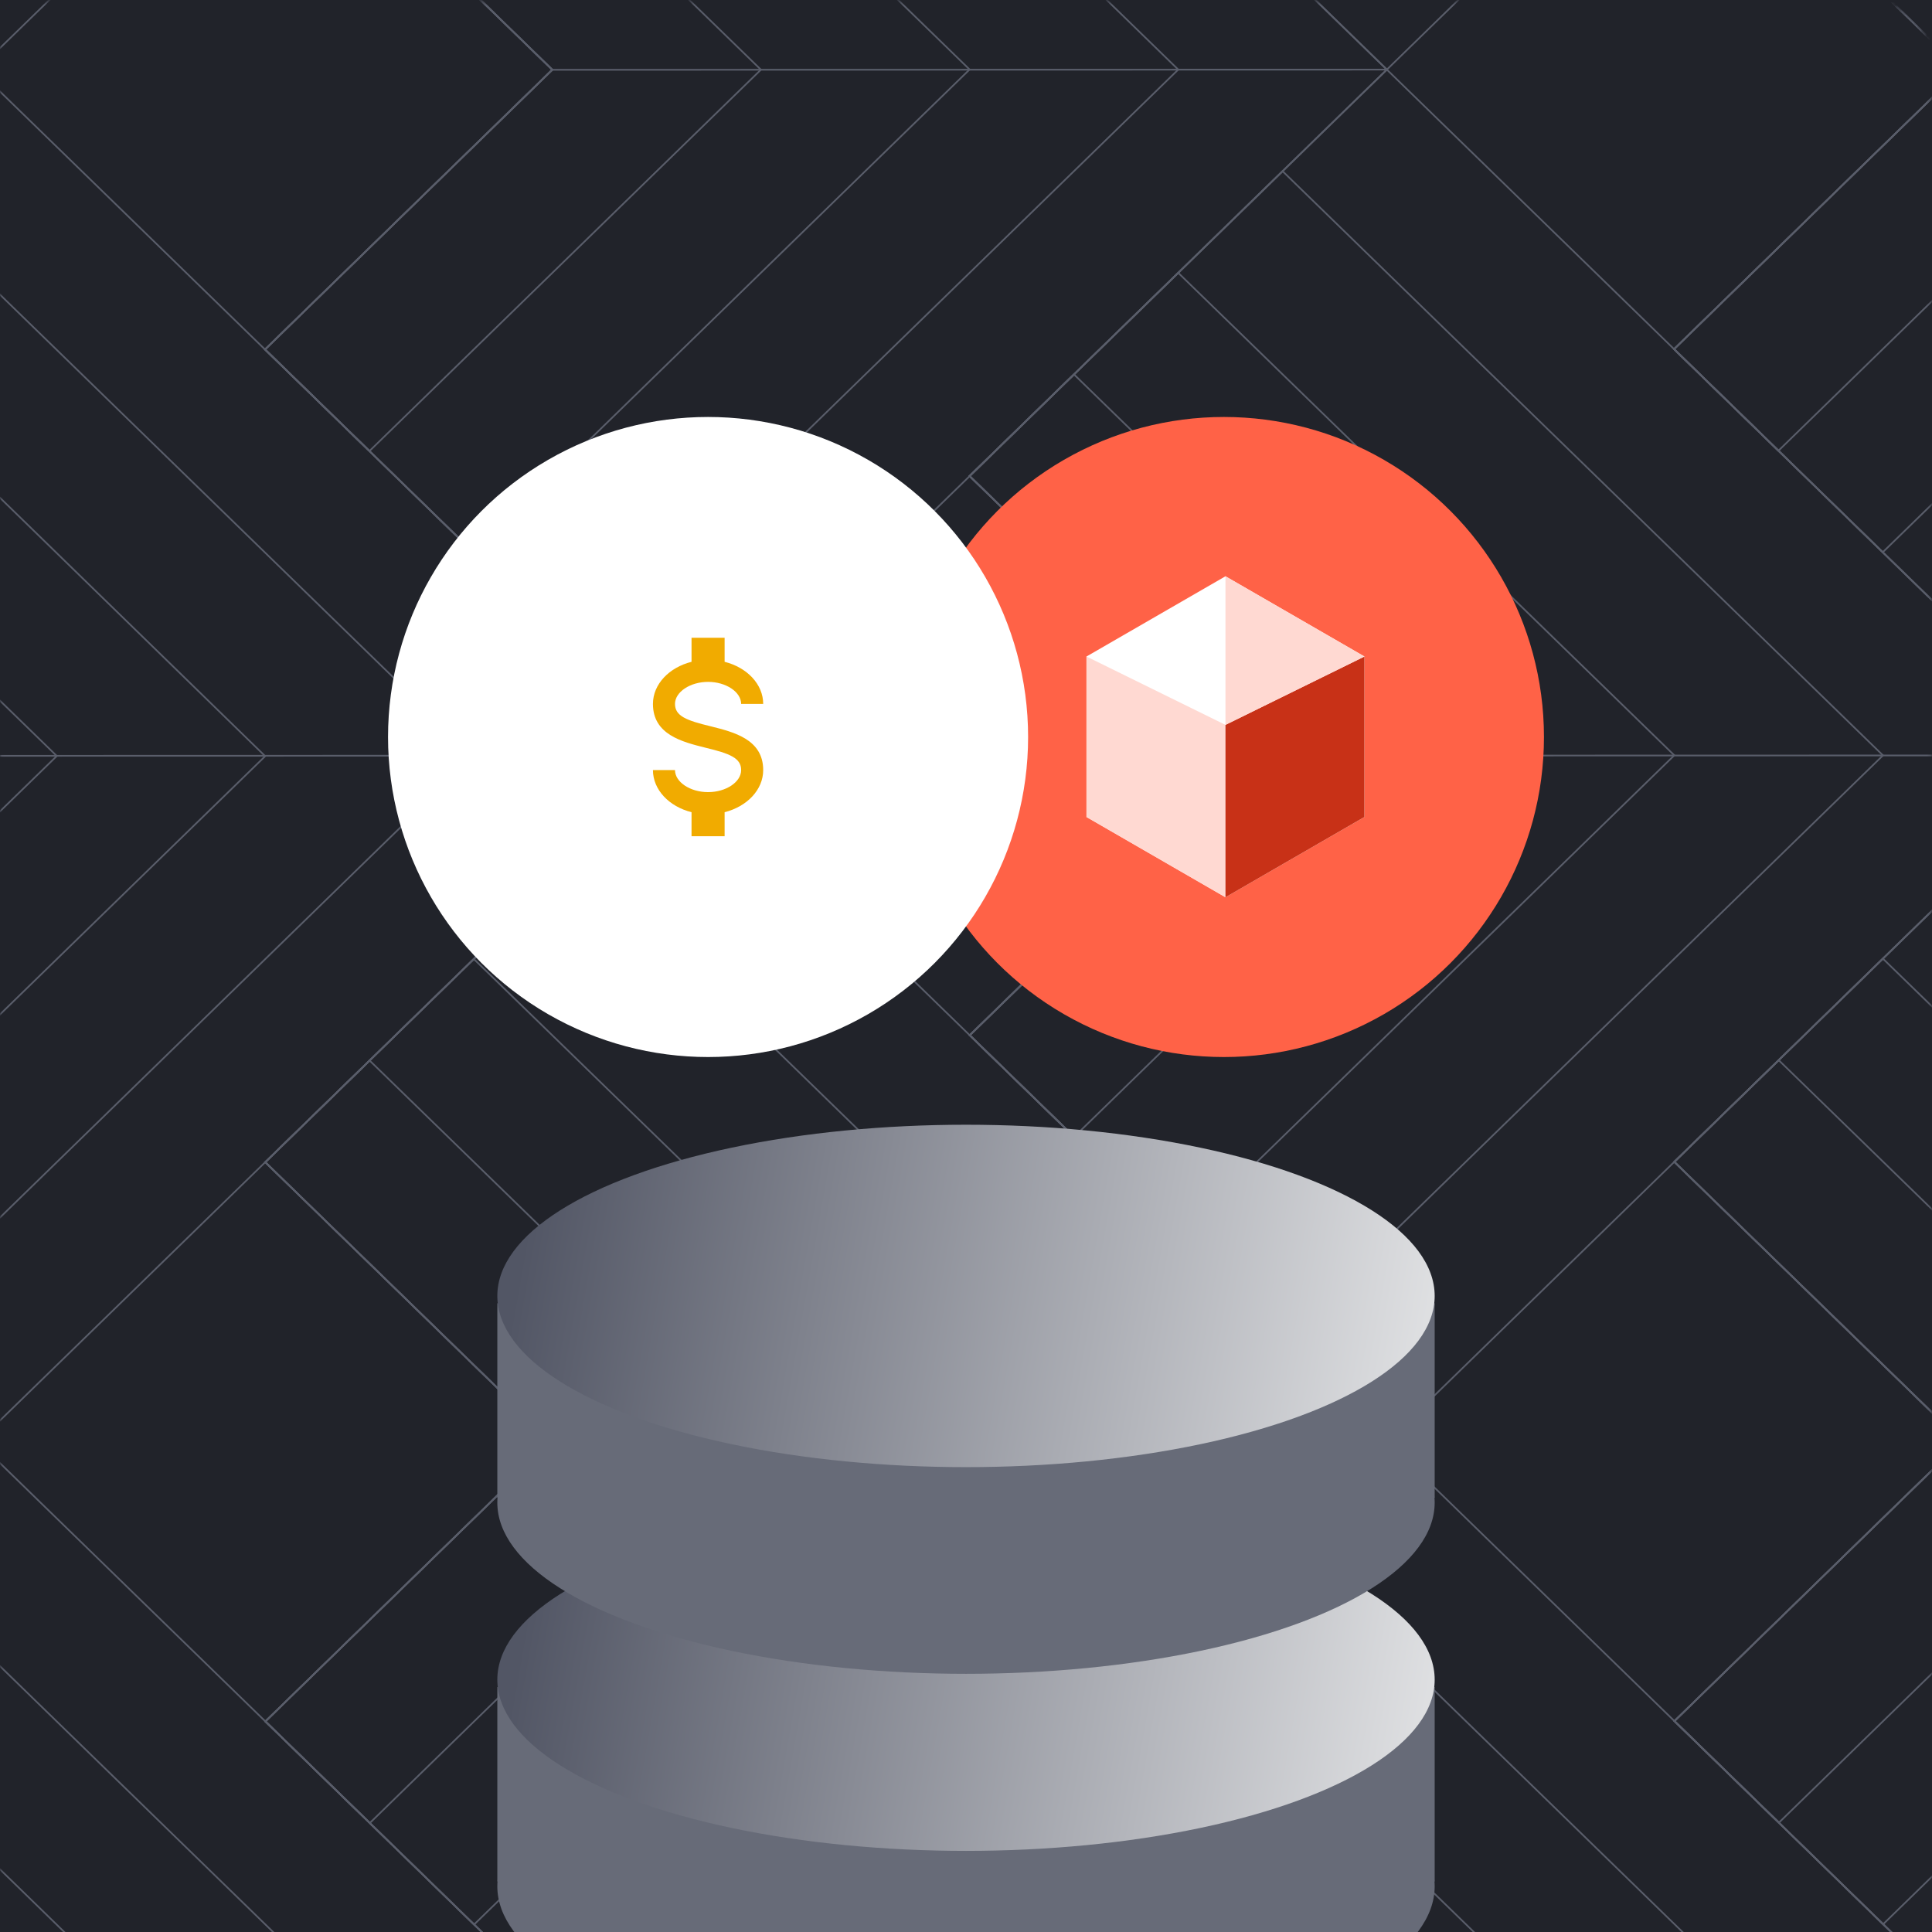 <svg width="560" height="560" viewBox="0 0 560 560" fill="none" xmlns="http://www.w3.org/2000/svg">
<rect x="0" y="0" width="560" height="560" fill="#808080" stroke="none"/>
<g clip-path="url(#clip0_334_1749)">
<rect width="560" height="560" fill="#21232A"/>
<mask id="mask0_334_1749" style="mask-type:alpha" maskUnits="userSpaceOnUse" x="0" y="0" width="560" height="876">
<path d="M0 0.424L530.986 0.294C541.067 0.291 546.107 0.29 549.958 2.251C553.346 3.976 556.1 6.729 557.827 10.116C559.789 13.966 559.791 19.006 559.793 29.087L559.993 846.357C559.995 856.438 559.997 861.479 558.036 865.33C556.311 868.717 553.558 871.471 550.171 873.198C546.321 875.161 541.281 875.162 531.2 875.164L0.214 875.294L0 0.424Z" fill="#6746F6"/>
</mask>
<g mask="url(#mask0_334_1749)">
<path d="M402.002 20.18L197.845 219.066L167.582 189.614L137.32 160.193L107.09 130.741L76.827 101.289L160.091 20.239L76.787 -60.803L197.746 -178.607L402.002 20.18Z" stroke="#595D6A" stroke-width="0.49" stroke-miterlimit="10"/>
<path d="M167.491 -149.167L107.028 -90.265L76.78 -60.798L160.084 20.211L76.82 101.293L107.083 130.745L167.575 189.618L341.517 20.168L167.491 -149.167Z" stroke="#595D6A" stroke-width="0.49" stroke-miterlimit="10"/>
<path d="M137.243 -119.706L107.028 -90.271L76.78 -60.804L160.084 20.205L76.82 101.287L107.083 130.739L137.313 160.16L281.04 20.144L137.243 -119.706Z" stroke="#595D6A" stroke-width="0.49" stroke-miterlimit="10"/>
<path d="M107.021 -90.263L76.773 -60.796L160.077 20.213L76.813 101.295L107.076 130.748L220.555 20.199L107.021 -90.263Z" stroke="#595D6A" stroke-width="0.49" stroke-miterlimit="10"/>
<path d="M160.072 20.232L220.55 20.217L281.028 20.203L341.506 20.188L401.983 20.174" stroke="#595D6A" stroke-width="0.49" stroke-miterlimit="10"/>
<path d="M197.683 -178.66L167.468 -149.193L107.004 -90.291L76.756 -60.824L-6.475 20.226L-6.572 -377.447L46.469 -325.826L76.699 -296.405L106.961 -266.953L197.683 -178.66Z" stroke="#595D6A" stroke-width="0.49" stroke-miterlimit="10"/>
<path d="M197.792 219.04L167.577 248.507L137.329 277.974L107.113 307.409L76.865 336.876L-6.365 417.926L-6.464 20.253L76.807 101.295L107.07 130.747L197.792 219.04Z" stroke="#595D6A" stroke-width="0.49" stroke-miterlimit="10"/>
<path d="M-6.439 79.139L-6.369 359.1L137.358 219.085L-6.439 79.139Z" stroke="#595D6A" stroke-width="0.49" stroke-miterlimit="10"/>
<path d="M-6.439 138.016L-6.398 300.266L76.865 219.184L-6.439 138.016Z" stroke="#595D6A" stroke-width="0.49" stroke-miterlimit="10"/>
<path d="M-6.413 196.867L-6.402 241.407L16.464 219.131L-6.413 196.867Z" stroke="#595D6A" stroke-width="0.49" stroke-miterlimit="10"/>
<path d="M197.794 219.03L137.348 219.045L76.871 219.06L16.393 219.074L-6.413 219.08" stroke="#595D6A" stroke-width="0.49" stroke-miterlimit="10"/>
<path d="M810.511 417.747L606.354 616.633L576.092 587.181L545.829 557.728L515.599 528.308L485.337 498.856L568.6 417.806L485.296 336.764L606.255 218.96L810.511 417.747Z" stroke="#595D6A" stroke-width="0.49" stroke-miterlimit="10"/>
<path d="M576.014 248.404L545.766 277.871L515.551 307.306L485.303 336.773L568.606 417.783L485.343 498.865L515.606 528.317L576.098 587.19L750.04 417.739L576.014 248.404Z" stroke="#595D6A" stroke-width="0.49" stroke-miterlimit="10"/>
<path d="M545.77 277.873L515.555 307.308L485.307 336.775L568.611 417.785L485.347 498.867L515.61 528.319L545.84 557.739L689.567 417.724L545.77 277.873Z" stroke="#595D6A" stroke-width="0.49" stroke-miterlimit="10"/>
<path d="M515.566 307.296L485.318 336.763L568.621 417.773L485.358 498.854L515.62 528.307L629.099 417.758L515.566 307.296Z" stroke="#595D6A" stroke-width="0.49" stroke-miterlimit="10"/>
<path d="M606.235 218.955L402.078 417.841L371.816 388.389L341.553 358.968L311.323 329.516L281.06 300.064L364.324 219.014L281.02 137.972L401.979 20.168L606.235 218.955Z" stroke="#595D6A" stroke-width="0.49" stroke-miterlimit="10"/>
<path d="M371.765 49.62L311.302 108.522L281.054 137.989L364.358 218.999L281.094 300.081L311.357 329.533L371.849 388.406L545.791 218.955L371.765 49.62Z" stroke="#595D6A" stroke-width="0.49" stroke-miterlimit="10"/>
<path d="M341.51 79.081L311.295 108.516L281.047 137.983L364.35 218.993L281.087 300.075L311.349 329.527L341.579 358.947L485.306 218.932L341.51 79.081Z" stroke="#595D6A" stroke-width="0.49" stroke-miterlimit="10"/>
<path d="M311.287 108.517L281.039 137.984L364.343 218.993L281.08 300.075L311.342 329.527L424.821 218.979L311.287 108.517Z" stroke="#595D6A" stroke-width="0.49" stroke-miterlimit="10"/>
<path d="M364.334 219.02L424.812 219.005L485.29 218.991L545.768 218.976L606.246 218.962" stroke="#595D6A" stroke-width="0.49" stroke-miterlimit="10"/>
<path d="M606.349 616.635L402.192 815.52L371.929 786.068L341.667 756.616L311.437 727.195L281.174 697.743L364.438 616.693L281.134 535.651L402.093 417.847L606.349 616.635Z" stroke="#595D6A" stroke-width="0.49" stroke-miterlimit="10"/>
<path d="M371.852 447.282L341.604 476.749L311.388 506.184L281.14 535.651L364.444 616.66L281.181 697.742L311.443 727.195L371.936 786.067L545.878 616.617L371.852 447.282Z" stroke="#595D6A" stroke-width="0.49" stroke-miterlimit="10"/>
<path d="M341.608 476.752L311.393 506.187L281.145 535.653L364.449 616.663L281.185 697.745L311.448 727.197L341.677 756.618L485.404 616.602L341.608 476.752Z" stroke="#595D6A" stroke-width="0.49" stroke-miterlimit="10"/>
<path d="M311.385 506.195L281.137 535.662L364.441 616.671L281.178 697.753L311.44 727.206L424.919 616.657L311.385 506.195Z" stroke="#595D6A" stroke-width="0.49" stroke-miterlimit="10"/>
<path d="M402.096 417.85L197.939 616.736L167.677 587.284L137.414 557.831L107.184 528.411L76.922 498.959L160.185 417.909L76.881 336.867L197.84 219.063L402.096 417.85Z" stroke="#595D6A" stroke-width="0.49" stroke-miterlimit="10"/>
<path d="M167.597 248.499L137.349 277.966L107.134 307.401L76.886 336.867L160.189 417.877L76.926 498.959L107.189 528.411L167.681 587.284L341.623 417.834L167.597 248.499Z" stroke="#595D6A" stroke-width="0.49" stroke-miterlimit="10"/>
<path d="M137.342 277.972L107.126 307.407L76.878 336.874L160.182 417.884L76.919 498.966L107.181 528.418L137.411 557.839L281.138 417.823L137.342 277.972Z" stroke="#595D6A" stroke-width="0.49" stroke-miterlimit="10"/>
<path d="M107.133 307.403L76.885 336.87L160.189 417.88L76.925 498.961L107.188 528.414L220.666 417.865L107.133 307.403Z" stroke="#595D6A" stroke-width="0.49" stroke-miterlimit="10"/>
<path d="M160.158 417.915L220.636 417.9L281.114 417.886L341.592 417.871L402.07 417.857" stroke="#595D6A" stroke-width="0.49" stroke-miterlimit="10"/>
<path d="M606.147 -178.715L401.99 20.171L371.727 -9.282L341.465 -38.734L311.235 -68.155L280.972 -97.607L364.236 -178.657L280.932 -259.698L401.891 -377.502L606.147 -178.715Z" stroke="#595D6A" stroke-width="0.49" stroke-miterlimit="10"/>
<path d="M810.409 20.082L606.252 218.967L575.99 189.515L545.727 160.095L515.497 130.642L485.235 101.19L568.498 20.14L485.194 -60.901L606.153 -178.705L810.409 20.082Z" stroke="#595D6A" stroke-width="0.49" stroke-miterlimit="10"/>
<path d="M575.91 -149.266L515.447 -90.364L485.199 -60.897L568.502 20.113L485.239 101.194L515.502 130.647L575.994 189.519L749.936 20.069L575.91 -149.266Z" stroke="#595D6A" stroke-width="0.49" stroke-miterlimit="10"/>
<path d="M545.655 -119.801L515.439 -90.366L485.191 -60.899L568.495 20.111L485.232 101.193L515.494 130.645L545.724 160.066L689.451 20.05L545.655 -119.801Z" stroke="#595D6A" stroke-width="0.49" stroke-miterlimit="10"/>
<path d="M515.432 -90.366L485.184 -60.899L568.488 20.111L485.224 101.193L515.487 130.645L628.966 20.096L515.432 -90.366Z" stroke="#595D6A" stroke-width="0.49" stroke-miterlimit="10"/>
<path d="M197.904 616.706L167.688 646.173L137.441 675.64L107.225 705.075L76.977 734.542L-6.253 815.592L-6.352 417.919L76.919 498.961L107.181 528.413L197.904 616.706Z" stroke="#595D6A" stroke-width="0.49" stroke-miterlimit="10"/>
<path d="M-6.327 476.801L-6.257 756.763L137.469 616.747L-6.327 476.801Z" stroke="#595D6A" stroke-width="0.49" stroke-miterlimit="10"/>
<path d="M-6.315 535.699L-6.275 697.95L76.989 616.868L-6.315 535.699Z" stroke="#595D6A" stroke-width="0.49" stroke-miterlimit="10"/>
</g>
<ellipse cx="280" cy="546.767" rx="135.849" ry="49.624" fill="#676B78"/>
<rect x="144.151" y="488.985" width="271.697" height="56.367" fill="#676B78"/>
<ellipse cx="280" cy="486.864" rx="135.849" ry="49.624" fill="url(#paint0_linear_334_1749)"/>
<ellipse cx="280" cy="435.539" rx="135.849" ry="49.624" fill="#676B78"/>
<rect x="144.151" y="377.757" width="271.697" height="56.367" fill="#676B78"/>
<ellipse cx="280" cy="375.634" rx="135.849" ry="49.624" fill="url(#paint1_linear_334_1749)"/>
<circle cx="354.761" cy="213.625" r="92.764" fill="#FF6247"/>
<path d="M355.208 167.034L395.494 190.293V236.812L355.208 260.072L314.921 236.812V190.293L355.208 167.034Z" fill="white"/>
<path d="M355.204 210.108L355.204 260.073L314.924 236.809V190.293L355.204 210.108Z" fill="#FFD9D2"/>
<path d="M355.207 210.108L355.207 260.073L395.487 236.809V190.293L355.207 210.108Z" fill="#C83117"/>
<path d="M355.207 167.041V210.107L395.491 190.298L355.207 167.041Z" fill="#FFD9D2"/>
<circle cx="205.238" cy="213.625" r="92.764" fill="white"/>
<path d="M189.259 223.212H195.651C195.651 226.663 200.029 229.603 205.238 229.603C210.447 229.603 214.826 226.663 214.826 223.212C214.826 219.696 211.502 218.418 204.471 216.724C197.696 215.031 189.259 212.921 189.259 204.037C189.259 198.317 193.957 193.459 200.445 191.829V184.862H210.032V191.829C216.519 193.459 221.217 198.317 221.217 204.037H214.826C214.826 200.586 210.447 197.645 205.238 197.645C200.029 197.645 195.651 200.586 195.651 204.037C195.651 207.552 198.974 208.831 206.005 210.524C212.78 212.218 221.217 214.327 221.217 223.212C221.217 228.932 216.519 233.79 210.032 235.42V242.386H200.445V235.42C193.957 233.79 189.259 228.932 189.259 223.212Z" fill="#F1AB00"/>
</g>
<defs>
<linearGradient id="paint0_linear_334_1749" x1="154.439" y1="457.097" x2="415.849" y2="503.07" gradientUnits="userSpaceOnUse">
<stop stop-color="#525665"/>
<stop offset="1" stop-color="#E0E1E3"/>
</linearGradient>
<linearGradient id="paint1_linear_334_1749" x1="154.439" y1="345.867" x2="415.849" y2="391.84" gradientUnits="userSpaceOnUse">
<stop stop-color="#525665"/>
<stop offset="1" stop-color="#E0E1E3"/>
</linearGradient>
<clipPath id="clip0_334_1749">
<rect width="560" height="560" fill="white"/>
</clipPath>
</defs>
</svg>
